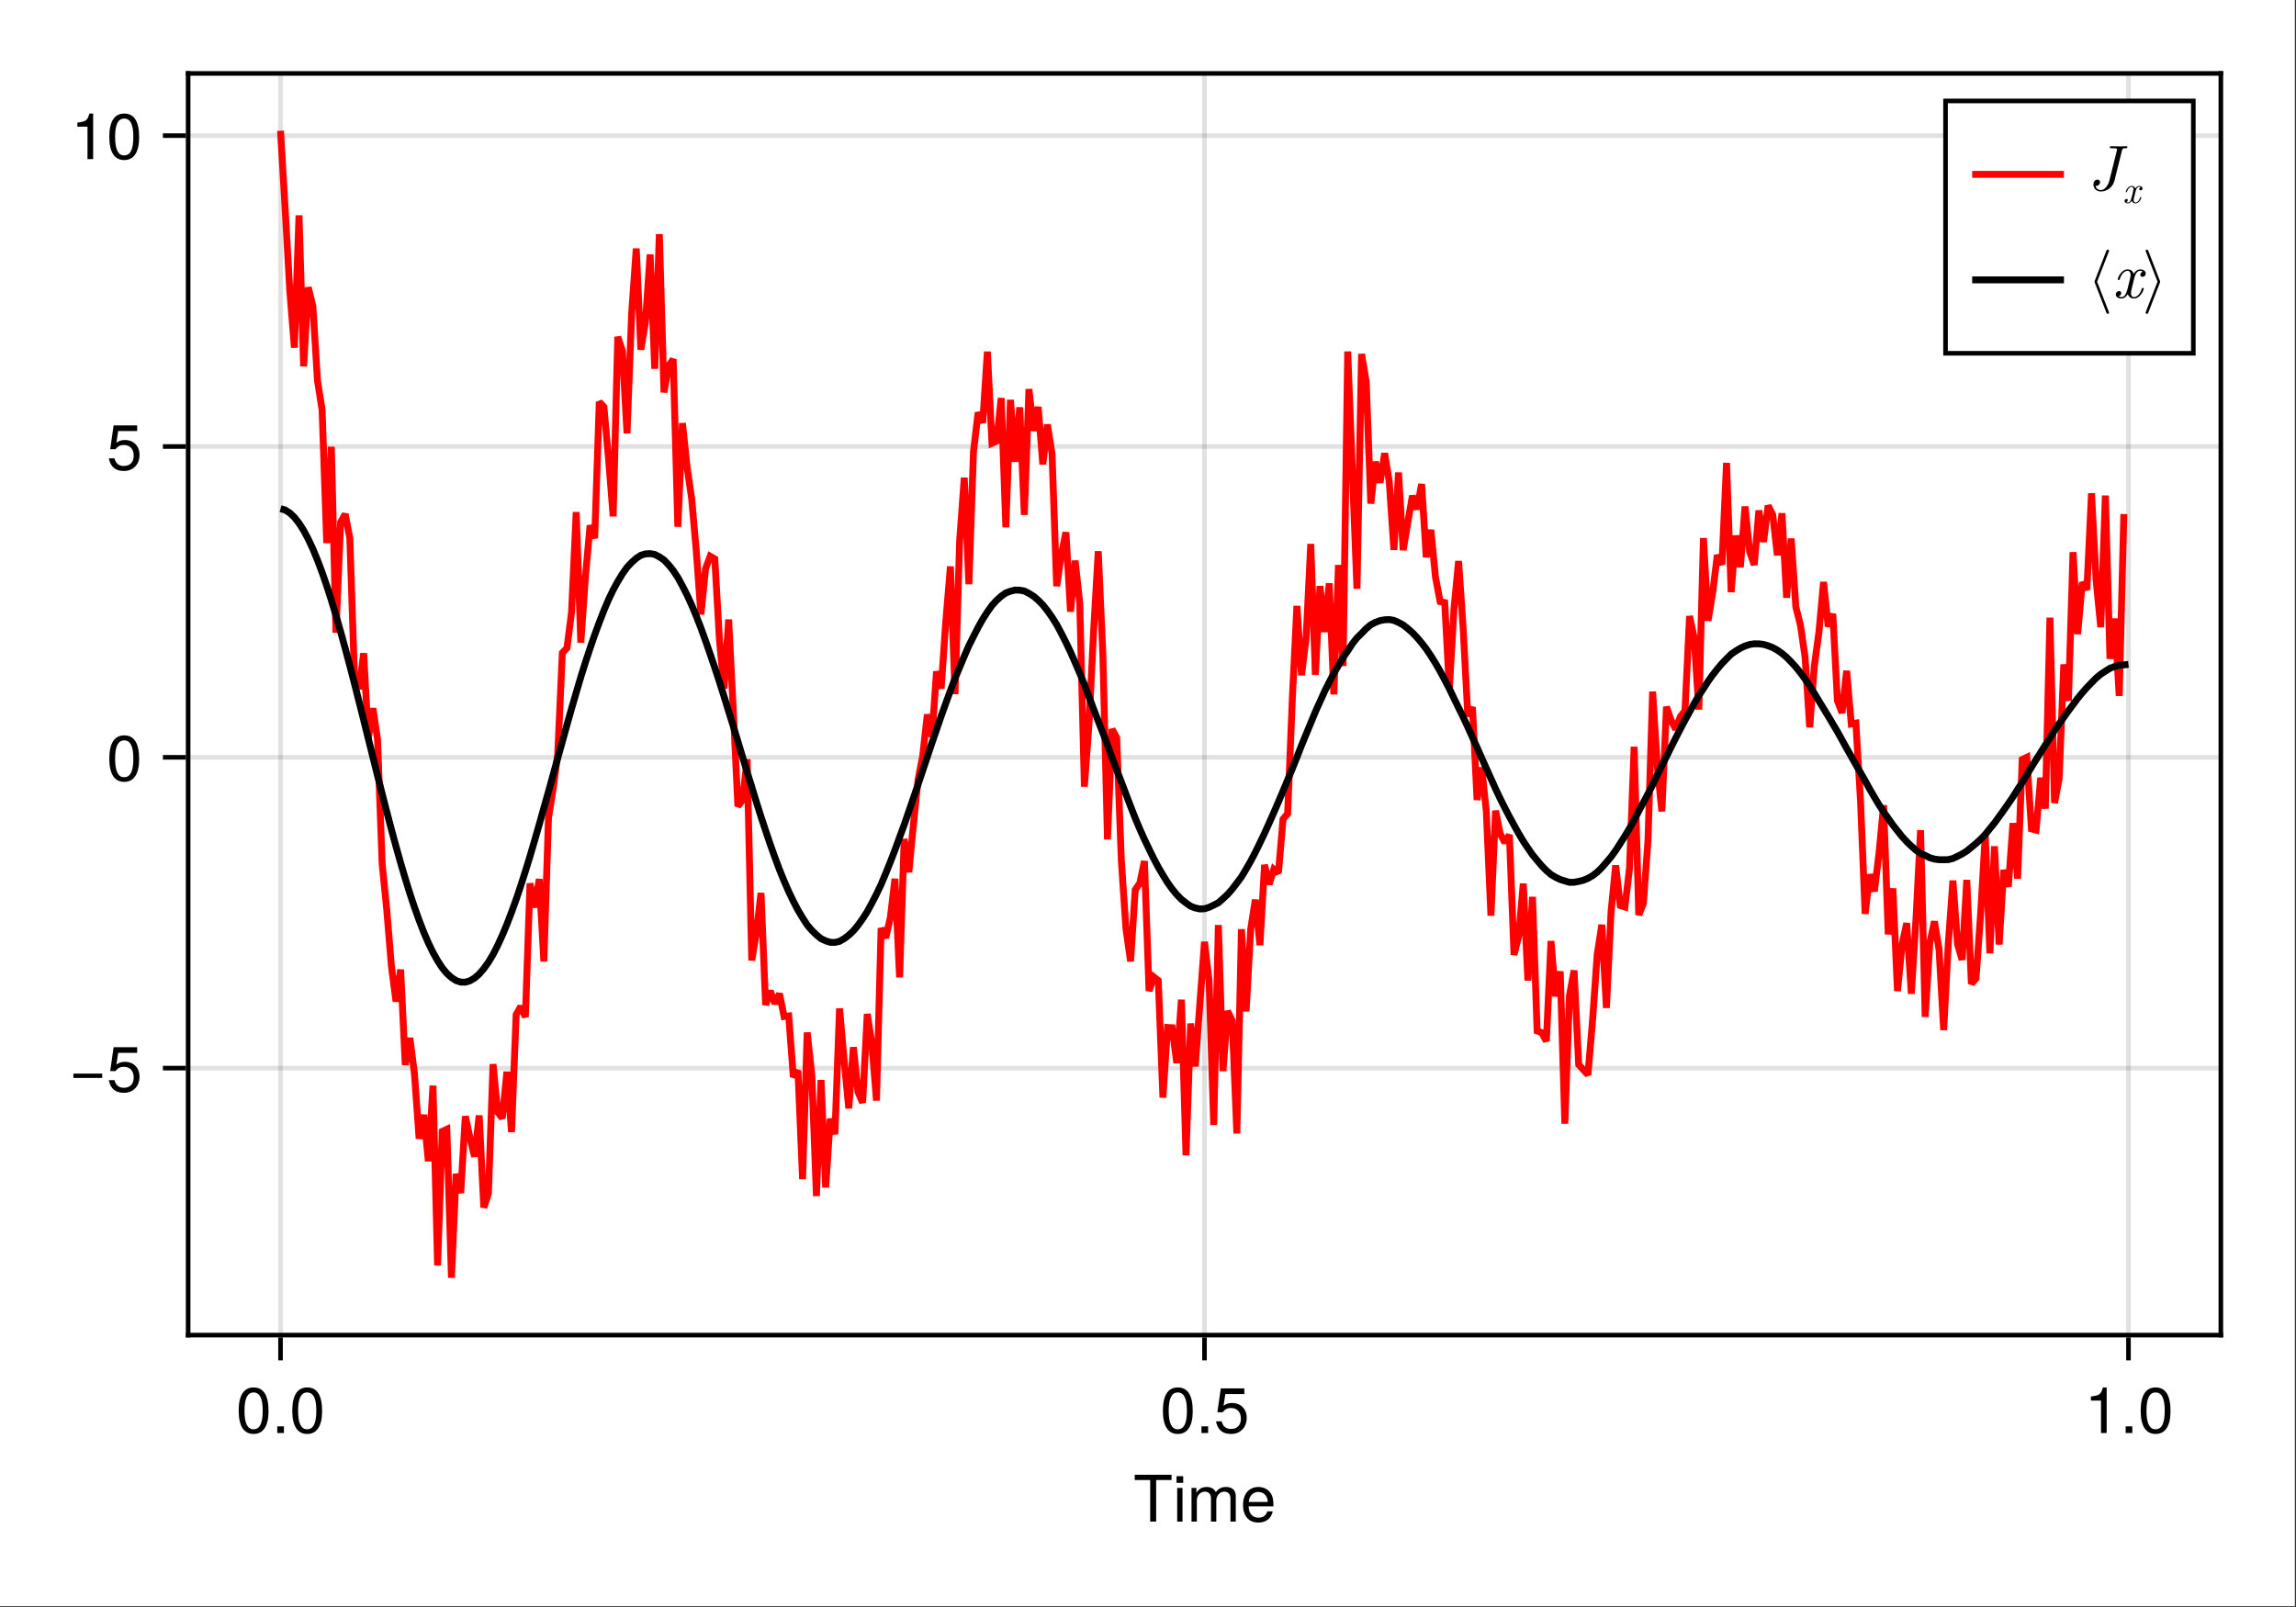<?xml version="1.0" encoding="UTF-8"?>
<svg xmlns="http://www.w3.org/2000/svg" xmlns:xlink="http://www.w3.org/1999/xlink" width="667" height="467" viewBox="0 0 667 467">
<rect x="0" y="0" width="667" height="467" fill="#333333" stroke="none"/>
<defs>
<g>
<g id="glyph-0-0-c42d4cb5">
<path d="M 11.078 -12.078 C 11.078 -12.078 6.609 -12.078 6.609 -12.078 C 6.609 -12.078 6.609 0 6.609 0 C 6.609 0 4.875 0 4.875 0 C 4.875 0 4.875 -12.078 4.875 -12.078 C 4.875 -12.078 0.391 -12.078 0.391 -12.078 C 0.391 -12.078 0.391 -13.609 0.391 -13.609 C 0.391 -13.609 11.078 -13.609 11.078 -13.609 C 11.078 -13.609 11.078 -12.078 11.078 -12.078 Z M 11.078 -12.078 "/>
</g>
<g id="glyph-1-0-c42d4cb5">
<path d="M 2.859 0 C 2.859 0 1.312 0 1.312 0 C 1.312 0 1.312 -9.781 1.312 -9.781 C 1.312 -9.781 2.859 -9.781 2.859 -9.781 C 2.859 -9.781 2.859 0 2.859 0 Z M 3.062 -11.266 C 3.062 -11.266 1.125 -11.266 1.125 -11.266 C 1.125 -11.266 1.125 -13.203 1.125 -13.203 C 1.125 -13.203 3.062 -13.203 3.062 -13.203 C 3.062 -13.203 3.062 -11.266 3.062 -11.266 Z M 3.062 -11.266 "/>
</g>
<g id="glyph-1-1-c42d4cb5">
<path d="M 14.188 0 C 14.188 0 12.641 0 12.641 0 C 12.641 0 12.641 -6.734 12.641 -6.734 C 12.641 -7.969 11.984 -8.703 10.844 -8.703 C 9.578 -8.703 8.531 -7.562 8.531 -6.141 C 8.531 -6.141 8.531 0 8.531 0 C 8.531 0 6.984 0 6.984 0 C 6.984 0 6.984 -6.734 6.984 -6.734 C 6.984 -7.984 6.328 -8.703 5.172 -8.703 C 3.906 -8.703 2.875 -7.562 2.875 -6.141 C 2.875 -6.141 2.875 0 2.875 0 C 2.875 0 1.328 0 1.328 0 C 1.328 0 1.328 -9.781 1.328 -9.781 C 1.328 -9.781 2.75 -9.781 2.75 -9.781 C 2.75 -9.781 2.75 -8.406 2.75 -8.406 C 3.578 -9.578 4.438 -10.062 5.75 -10.062 C 7.016 -10.062 7.812 -9.609 8.391 -8.578 C 9.297 -9.672 10.078 -10.062 11.391 -10.062 C 13.219 -10.062 14.188 -9.094 14.188 -7.344 C 14.188 -7.344 14.188 0 14.188 0 Z M 14.188 0 "/>
</g>
<g id="glyph-1-2-c42d4cb5">
<path d="M 9.578 -4.438 C 9.578 -4.438 2.375 -4.438 2.375 -4.438 C 2.406 -2.203 3.625 -1.156 5.25 -1.156 C 6.5 -1.156 7.375 -1.688 7.812 -2.969 C 7.812 -2.969 9.375 -2.969 9.375 -2.969 C 8.984 -0.984 7.438 0.281 5.188 0.281 C 2.453 0.281 0.75 -1.625 0.75 -4.844 C 0.75 -8.047 2.5 -10.062 5.234 -10.062 C 7.062 -10.062 8.547 -9.094 9.188 -7.484 C 9.469 -6.766 9.578 -5.859 9.578 -4.438 Z M 7.922 -5.828 C 7.922 -7.359 6.734 -8.625 5.203 -8.625 C 3.641 -8.625 2.547 -7.453 2.406 -5.719 C 2.406 -5.719 7.891 -5.719 7.891 -5.719 C 7.922 -5.75 7.922 -5.828 7.922 -5.828 Z M 7.922 -5.828 "/>
</g>
<g id="glyph-1-3-c42d4cb5">
<path d="M 9.469 -6.359 C 9.469 -2.016 7.938 0.281 5.141 0.281 C 2.297 0.281 0.797 -2.016 0.797 -6.484 C 0.797 -10.922 2.281 -13.234 5.141 -13.234 C 8.016 -13.234 9.469 -10.953 9.469 -6.359 Z M 7.781 -6.516 C 7.781 -10.062 6.906 -11.781 5.141 -11.781 C 3.359 -11.781 2.484 -10.078 2.484 -6.453 C 2.484 -2.844 3.359 -1.078 5.094 -1.078 C 6.922 -1.078 7.781 -2.766 7.781 -6.516 Z M 7.781 -6.516 "/>
</g>
<g id="glyph-1-4-c42d4cb5">
<path d="M 3.562 0 C 3.562 0 1.625 0 1.625 0 C 1.625 0 1.625 -1.938 1.625 -1.938 C 1.625 -1.938 3.562 -1.938 3.562 -1.938 C 3.562 -1.938 3.562 0 3.562 0 Z M 3.562 0 "/>
</g>
<g id="glyph-1-5-c42d4cb5">
<path d="M 9.578 -4.391 C 9.578 -1.594 7.719 0.281 5.047 0.281 C 2.688 0.281 1.188 -0.766 0.656 -3.391 C 0.656 -3.391 2.297 -3.391 2.297 -3.391 C 2.688 -1.906 3.562 -1.172 5 -1.172 C 6.797 -1.172 7.891 -2.266 7.891 -4.156 C 7.891 -6.125 6.781 -7.266 5 -7.266 C 3.984 -7.266 3.344 -6.953 2.578 -6.031 C 2.578 -6.031 1.062 -6.031 1.062 -6.031 C 1.062 -6.031 2.047 -12.953 2.047 -12.953 C 2.047 -12.953 8.891 -12.953 8.891 -12.953 C 8.891 -12.953 8.891 -11.328 8.891 -11.328 C 8.891 -11.328 3.375 -11.328 3.375 -11.328 C 3.375 -11.328 2.859 -7.922 2.859 -7.922 C 3.625 -8.484 4.375 -8.719 5.297 -8.719 C 7.844 -8.719 9.578 -7 9.578 -4.391 Z M 9.578 -4.391 "/>
</g>
<g id="glyph-1-6-c42d4cb5">
<path d="M 6.484 0 C 6.484 0 4.844 0 4.844 0 C 4.844 0 4.844 -9.422 4.844 -9.422 C 4.844 -9.422 1.906 -9.422 1.906 -9.422 C 1.906 -9.422 1.906 -10.609 1.906 -10.609 C 4.438 -10.922 4.812 -11.203 5.391 -13.234 C 5.391 -13.234 6.484 -13.234 6.484 -13.234 C 6.484 -13.234 6.484 0 6.484 0 Z M 6.484 0 "/>
</g>
<g id="glyph-1-7-c42d4cb5">
<path d="M 9.641 -4.031 C 9.641 -4.031 1.266 -4.031 1.266 -4.031 C 1.266 -4.031 1.266 -5.297 1.266 -5.297 C 1.266 -5.297 9.641 -5.297 9.641 -5.297 C 9.641 -5.297 9.641 -4.031 9.641 -4.031 Z M 9.641 -4.031 "/>
</g>
<g id="glyph-2-0-c42d4cb5">
<path d="M 9.469 -6.359 C 9.469 -2.016 7.938 0.281 5.141 0.281 C 2.297 0.281 0.797 -2.016 0.797 -6.484 C 0.797 -10.922 2.281 -13.234 5.141 -13.234 C 8.016 -13.234 9.469 -10.953 9.469 -6.359 Z M 7.781 -6.516 C 7.781 -10.062 6.906 -11.781 5.141 -11.781 C 3.359 -11.781 2.484 -10.078 2.484 -6.453 C 2.484 -2.844 3.359 -1.078 5.094 -1.078 C 6.922 -1.078 7.781 -2.766 7.781 -6.516 Z M 7.781 -6.516 "/>
</g>
<g id="glyph-3-0-c42d4cb5">
<path d="M 3.562 0 C 3.562 0 1.625 0 1.625 0 C 1.625 0 1.625 -1.938 1.625 -1.938 C 1.625 -1.938 3.562 -1.938 3.562 -1.938 C 3.562 -1.938 3.562 0 3.562 0 Z M 3.562 0 "/>
</g>
<g id="glyph-4-0-c42d4cb5">
<path d="M 9.469 -6.359 C 9.469 -2.016 7.938 0.281 5.141 0.281 C 2.297 0.281 0.797 -2.016 0.797 -6.484 C 0.797 -10.922 2.281 -13.234 5.141 -13.234 C 8.016 -13.234 9.469 -10.953 9.469 -6.359 Z M 7.781 -6.516 C 7.781 -10.062 6.906 -11.781 5.141 -11.781 C 3.359 -11.781 2.484 -10.078 2.484 -6.453 C 2.484 -2.844 3.359 -1.078 5.094 -1.078 C 6.922 -1.078 7.781 -2.766 7.781 -6.516 Z M 7.781 -6.516 "/>
</g>
<g id="glyph-4-1-c42d4cb5">
<path d="M 9.578 -4.391 C 9.578 -1.594 7.719 0.281 5.047 0.281 C 2.688 0.281 1.188 -0.766 0.656 -3.391 C 0.656 -3.391 2.297 -3.391 2.297 -3.391 C 2.688 -1.906 3.562 -1.172 5 -1.172 C 6.797 -1.172 7.891 -2.266 7.891 -4.156 C 7.891 -6.125 6.781 -7.266 5 -7.266 C 3.984 -7.266 3.344 -6.953 2.578 -6.031 C 2.578 -6.031 1.062 -6.031 1.062 -6.031 C 1.062 -6.031 2.047 -12.953 2.047 -12.953 C 2.047 -12.953 8.891 -12.953 8.891 -12.953 C 8.891 -12.953 8.891 -11.328 8.891 -11.328 C 8.891 -11.328 3.375 -11.328 3.375 -11.328 C 3.375 -11.328 2.859 -7.922 2.859 -7.922 C 3.625 -8.484 4.375 -8.719 5.297 -8.719 C 7.844 -8.719 9.578 -7 9.578 -4.391 Z M 9.578 -4.391 "/>
</g>
<g id="glyph-5-0-c42d4cb5">
<path d="M 11.609 -12.531 C 11.609 -12.703 11.5 -12.75 11.359 -12.75 C 10.734 -12.75 10.062 -12.703 9.422 -12.703 C 8.594 -12.703 7.719 -12.75 6.891 -12.75 C 6.719 -12.75 6.5 -12.75 6.5 -12.391 C 6.5 -12.172 6.672 -12.172 6.969 -12.172 L 7.188 -12.172 C 7.5 -12.172 7.719 -12.172 8.047 -12.141 C 8.453 -12.078 8.609 -12.062 8.609 -11.781 C 8.609 -11.703 8.609 -11.672 8.531 -11.406 L 6.359 -2.703 C 6.016 -1.312 4.953 0 3.922 0 C 3.156 0 2.5 -0.469 2.359 -1.234 C 2.391 -1.219 2.422 -1.219 2.562 -1.219 C 3.266 -1.219 3.672 -1.844 3.672 -2.312 C 3.672 -2.797 3.312 -3.047 2.906 -3.047 C 2.859 -3.047 1.75 -3.047 1.75 -1.609 C 1.75 -0.344 2.766 0.406 3.953 0.406 C 5.719 0.406 7.438 -0.984 7.844 -2.688 L 10.031 -11.5 C 10.156 -12.031 10.281 -12.172 11.125 -12.172 C 11.406 -12.172 11.609 -12.172 11.609 -12.531 Z M 11.609 -12.531 "/>
</g>
<g id="glyph-5-1-c42d4cb5">
<path d="M 9.109 -2.672 C 9.109 -2.859 8.969 -2.859 8.828 -2.859 C 8.609 -2.859 8.594 -2.844 8.5 -2.547 C 7.984 -0.938 7.062 -0.203 6.281 -0.203 C 5.906 -0.203 5.391 -0.422 5.391 -1.406 C 5.391 -1.844 5.609 -2.656 5.75 -3.281 L 6.391 -5.844 C 6.641 -6.812 7.156 -7.844 8.031 -7.844 C 8.078 -7.844 8.547 -7.844 8.844 -7.578 C 8.109 -7.391 8.109 -6.688 8.109 -6.688 C 8.109 -6.438 8.266 -6.094 8.75 -6.094 C 9.094 -6.094 9.672 -6.344 9.672 -7.078 C 9.672 -8.031 8.594 -8.25 8.047 -8.25 C 7.016 -8.25 6.406 -7.344 6.219 -6.984 C 5.812 -8.109 4.891 -8.25 4.422 -8.25 C 2.562 -8.25 1.547 -5.812 1.547 -5.375 C 1.547 -5.188 1.734 -5.188 1.828 -5.188 C 2.078 -5.188 2.078 -5.203 2.172 -5.516 C 2.672 -7.109 3.641 -7.844 4.391 -7.844 C 4.922 -7.844 5.281 -7.406 5.281 -6.672 C 5.281 -6.219 5.062 -5.297 4.891 -4.609 L 4.469 -2.906 C 4.156 -1.703 3.766 -0.203 2.656 -0.203 C 2.594 -0.203 2.141 -0.203 1.828 -0.469 C 2.391 -0.609 2.562 -1.078 2.562 -1.359 C 2.562 -1.844 2.172 -1.953 1.922 -1.953 C 1.453 -1.953 0.984 -1.562 0.984 -0.953 C 0.984 -0.219 1.781 0.203 2.625 0.203 C 3.531 0.203 4.141 -0.5 4.469 -1.062 C 4.844 0 5.75 0.203 6.234 0.203 C 8.156 0.203 9.109 -2.297 9.109 -2.672 Z M 9.109 -2.672 "/>
</g>
<g id="glyph-6-0-c42d4cb5">
<path d="M 5.469 -1.609 C 5.469 -1.719 5.375 -1.719 5.297 -1.719 C 5.172 -1.719 5.156 -1.703 5.094 -1.531 C 4.797 -0.562 4.234 -0.125 3.766 -0.125 C 3.547 -0.125 3.234 -0.25 3.234 -0.844 C 3.234 -1.109 3.359 -1.594 3.453 -1.969 L 3.828 -3.5 C 3.984 -4.094 4.297 -4.703 4.812 -4.703 C 4.844 -4.703 5.125 -4.703 5.312 -4.547 C 4.859 -4.438 4.859 -4.016 4.859 -4.016 C 4.859 -3.859 4.969 -3.656 5.25 -3.656 C 5.453 -3.656 5.797 -3.812 5.797 -4.25 C 5.797 -4.812 5.156 -4.953 4.828 -4.953 C 4.219 -4.953 3.844 -4.406 3.734 -4.188 C 3.484 -4.859 2.938 -4.953 2.656 -4.953 C 1.531 -4.953 0.938 -3.484 0.938 -3.219 C 0.938 -3.109 1.047 -3.109 1.094 -3.109 C 1.25 -3.109 1.25 -3.125 1.297 -3.312 C 1.609 -4.266 2.188 -4.703 2.625 -4.703 C 2.953 -4.703 3.172 -4.453 3.172 -4 C 3.172 -3.734 3.031 -3.188 2.938 -2.766 L 2.672 -1.75 C 2.5 -1.016 2.266 -0.125 1.594 -0.125 C 1.562 -0.125 1.281 -0.125 1.094 -0.281 C 1.438 -0.375 1.531 -0.656 1.531 -0.812 C 1.531 -1.109 1.297 -1.172 1.156 -1.172 C 0.875 -1.172 0.594 -0.938 0.594 -0.578 C 0.594 -0.141 1.062 0.125 1.578 0.125 C 2.125 0.125 2.484 -0.297 2.672 -0.641 C 2.906 0 3.453 0.125 3.734 0.125 C 4.891 0.125 5.469 -1.375 5.469 -1.609 Z M 5.469 -1.609 "/>
</g>
<g id="glyph-7-0-c42d4cb5">
<path d="M 6.281 4.297 C 6.281 4.234 6.281 4.203 6.25 4.156 L 2.812 -4.672 L 6.25 -13.5 C 6.281 -13.531 6.281 -13.578 6.281 -13.625 C 6.281 -13.844 6.109 -14 5.906 -14 C 5.75 -14 5.609 -13.906 5.547 -13.766 L 2.078 -4.797 C 2.047 -4.766 2.047 -4.719 2.047 -4.672 C 2.047 -4.609 2.047 -4.578 2.078 -4.531 L 5.547 4.422 C 5.609 4.578 5.75 4.672 5.906 4.672 C 6.109 4.672 6.281 4.5 6.281 4.297 Z M 6.281 4.297 "/>
</g>
<g id="glyph-7-1-c42d4cb5">
<path d="M 5.188 -4.797 L 1.719 -13.766 C 1.656 -13.906 1.516 -14 1.359 -14 C 1.156 -14 0.984 -13.844 0.984 -13.625 C 0.984 -13.578 0.984 -13.531 1.016 -13.5 L 4.438 -4.672 L 1.016 4.156 C 0.984 4.203 0.984 4.234 0.984 4.297 C 0.984 4.5 1.156 4.672 1.359 4.672 C 1.516 4.672 1.656 4.578 1.719 4.422 L 5.188 -4.531 C 5.203 -4.578 5.203 -4.609 5.203 -4.672 C 5.203 -4.719 5.203 -4.766 5.188 -4.797 Z M 5.188 -4.797 "/>
</g>
</g>
</defs>
<path fill-rule="nonzero" fill="rgb(100%, 100%, 100%)" fill-opacity="1" d="M 0 0 L 666.668 0 L 666.668 466.668 L 0 466.668 Z M 0 0 "/>
<path fill-rule="nonzero" fill="rgb(100%, 100%, 100%)" fill-opacity="1" d="M 54.668 388 L 645.336 388 L 645.336 21.332 L 54.668 21.332 Z M 54.668 388 "/>
<path fill="none" stroke-width="1" stroke-linecap="butt" stroke-linejoin="miter" stroke="rgb(0%, 0%, 0%)" stroke-opacity="0.12" stroke-miterlimit="1.155" d="M 61.137 291 L 61.137 15.999 " transform="matrix(1.333, 0, 0, 1.333, 0, 0)"/>
<path fill="none" stroke-width="1" stroke-linecap="butt" stroke-linejoin="miter" stroke="rgb(0%, 0%, 0%)" stroke-opacity="0.12" stroke-miterlimit="1.155" d="M 262.5 291 L 262.5 15.999 " transform="matrix(1.333, 0, 0, 1.333, 0, 0)"/>
<path fill="none" stroke-width="1" stroke-linecap="butt" stroke-linejoin="miter" stroke="rgb(0%, 0%, 0%)" stroke-opacity="0.12" stroke-miterlimit="1.155" d="M 463.863 291 L 463.863 15.999 " transform="matrix(1.333, 0, 0, 1.333, 0, 0)"/>
<path fill="none" stroke-width="1" stroke-linecap="butt" stroke-linejoin="miter" stroke="rgb(0%, 0%, 0%)" stroke-opacity="0.12" stroke-miterlimit="1.155" d="M 41.001 232.811 L 483.999 232.811 " transform="matrix(1.333, 0, 0, 1.333, 0, 0)"/>
<path fill="none" stroke-width="1" stroke-linecap="butt" stroke-linejoin="miter" stroke="rgb(0%, 0%, 0%)" stroke-opacity="0.12" stroke-miterlimit="1.155" d="M 41.001 165.064 L 483.999 165.064 " transform="matrix(1.333, 0, 0, 1.333, 0, 0)"/>
<path fill="none" stroke-width="1" stroke-linecap="butt" stroke-linejoin="miter" stroke="rgb(0%, 0%, 0%)" stroke-opacity="0.12" stroke-miterlimit="1.155" d="M 41.001 97.315 L 483.999 97.315 " transform="matrix(1.333, 0, 0, 1.333, 0, 0)"/>
<path fill="none" stroke-width="1" stroke-linecap="butt" stroke-linejoin="miter" stroke="rgb(0%, 0%, 0%)" stroke-opacity="0.12" stroke-miterlimit="1.155" d="M 41.001 29.566 L 483.999 29.566 " transform="matrix(1.333, 0, 0, 1.333, 0, 0)"/>
<g fill="rgb(0%, 0%, 0%)" fill-opacity="1">
<use xlink:href="#glyph-0-0-c42d4cb5" x="329.261" y="442.091"/>
</g>
<g fill="rgb(0%, 0%, 0%)" fill-opacity="1">
<use xlink:href="#glyph-1-0-c42d4cb5" x="340.667" y="442.091"/>
</g>
<g fill="rgb(0%, 0%, 0%)" fill-opacity="1">
<use xlink:href="#glyph-1-1-c42d4cb5" x="344.811" y="442.091"/>
</g>
<g fill="rgb(0%, 0%, 0%)" fill-opacity="1">
<use xlink:href="#glyph-1-2-c42d4cb5" x="360.36" y="442.091"/>
</g>
<g fill="rgb(0%, 0%, 0%)" fill-opacity="1">
<use xlink:href="#glyph-2-0-c42d4cb5" x="68.542" y="416.344"/>
</g>
<g fill="rgb(0%, 0%, 0%)" fill-opacity="1">
<use xlink:href="#glyph-3-0-c42d4cb5" x="78.92" y="416.344"/>
</g>
<g fill="rgb(0%, 0%, 0%)" fill-opacity="1">
<use xlink:href="#glyph-2-0-c42d4cb5" x="84.11" y="416.344"/>
</g>
<g fill="rgb(0%, 0%, 0%)" fill-opacity="1">
<use xlink:href="#glyph-1-3-c42d4cb5" x="337.027" y="416.344"/>
</g>
<g fill="rgb(0%, 0%, 0%)" fill-opacity="1">
<use xlink:href="#glyph-1-4-c42d4cb5" x="347.405" y="416.344"/>
</g>
<g fill="rgb(0%, 0%, 0%)" fill-opacity="1">
<use xlink:href="#glyph-1-5-c42d4cb5" x="352.595" y="416.344"/>
</g>
<g fill="rgb(0%, 0%, 0%)" fill-opacity="1">
<use xlink:href="#glyph-1-6-c42d4cb5" x="605.512" y="416.344"/>
</g>
<g fill="rgb(0%, 0%, 0%)" fill-opacity="1">
<use xlink:href="#glyph-1-4-c42d4cb5" x="615.89" y="416.344"/>
</g>
<g fill="rgb(0%, 0%, 0%)" fill-opacity="1">
<use xlink:href="#glyph-1-3-c42d4cb5" x="621.08" y="416.344"/>
</g>
<g fill="rgb(0%, 0%, 0%)" fill-opacity="1">
<use xlink:href="#glyph-1-7-c42d4cb5" x="20.053" y="317.22"/>
</g>
<g fill="rgb(0%, 0%, 0%)" fill-opacity="1">
<use xlink:href="#glyph-1-5-c42d4cb5" x="30.955" y="317.22"/>
</g>
<g fill="rgb(0%, 0%, 0%)" fill-opacity="1">
<use xlink:href="#glyph-4-0-c42d4cb5" x="30.955" y="226.889"/>
</g>
<g fill="rgb(0%, 0%, 0%)" fill-opacity="1">
<use xlink:href="#glyph-4-1-c42d4cb5" x="30.955" y="136.557"/>
</g>
<g fill="rgb(0%, 0%, 0%)" fill-opacity="1">
<use xlink:href="#glyph-1-6-c42d4cb5" x="20.576" y="46.226"/>
</g>
<g fill="rgb(0%, 0%, 0%)" fill-opacity="1">
<use xlink:href="#glyph-4-0-c42d4cb5" x="30.955" y="46.226"/>
</g>
<path fill="none" stroke-width="1.5" stroke-linecap="butt" stroke-linejoin="miter" stroke="rgb(100%, 0%, 0%)" stroke-opacity="1" stroke-miterlimit="2" d="M 61.137 28.5 L 62.145 45.562 L 63.149 63.24 L 64.157 75.773 L 65.165 46.939 L 66.17 79.84 L 67.178 62.625 L 68.183 66.721 L 69.19 82.928 L 70.198 89.341 L 71.203 118.359 L 72.211 97.377 L 73.219 137.903 L 74.224 113.845 L 75.231 112.049 L 76.239 117.287 L 77.244 147.302 L 78.252 150.179 L 79.26 142.383 L 80.265 161.039 L 81.272 154.371 L 82.28 161.168 L 83.285 188.288 L 84.293 198.354 L 85.301 210.565 L 86.306 218.306 L 87.313 211.33 L 88.321 232.104 L 89.326 226.233 L 90.334 234.141 L 91.342 248.188 L 92.347 242.988 L 93.354 253.104 L 94.362 236.631 L 95.367 275.818 L 96.375 246.601 L 97.383 246.138 L 98.388 278.499 L 99.396 255.864 L 100.403 260.027 L 101.408 243.296 L 102.416 247.995 L 103.424 252.1 L 104.429 243.126 L 105.437 263.191 L 106.444 260.112 L 107.449 231.94 L 108.457 242.394 L 109.465 243.724 L 110.47 233.596 L 111.478 246.735 L 112.485 221.145 L 113.49 219.366 L 114.498 221.666 L 115.506 192.542 L 116.511 197.774 L 117.519 191.604 L 118.526 209.563 L 119.531 178.251 L 120.539 171.993 L 121.547 164.423 L 122.552 142.304 L 123.56 141.24 L 124.564 133.406 L 125.572 111.612 L 126.58 140.062 L 127.585 125.684 L 128.593 114.524 L 129.601 117.316 L 130.605 87.601 L 131.613 88.688 L 132.621 99.946 L 133.626 112.544 L 134.634 73.415 L 135.642 76.479 L 136.646 94.444 L 137.654 68.376 L 138.662 54.17 L 139.667 76.213 L 140.675 70.096 L 141.683 55.468 L 142.688 80.376 L 143.695 51.032 L 144.703 85.529 L 145.708 79.731 L 146.716 78.316 L 147.724 114.812 L 148.729 92.229 L 149.736 101.771 L 150.744 108.753 L 151.749 120.161 L 152.757 133.931 L 153.765 123.943 L 154.77 121.236 L 155.777 121.819 L 156.785 139.327 L 157.79 150.091 L 158.798 135.029 L 159.806 154.79 L 160.811 175.734 L 161.818 174.398 L 162.826 165.492 L 163.831 209.335 L 164.839 203.317 L 165.847 194.628 L 166.852 219.032 L 167.859 215.968 L 168.867 218.733 L 169.872 216.58 L 170.88 221.555 L 171.888 221.438 L 172.893 234.738 L 173.9 233.341 L 174.908 256.995 L 175.913 225.041 L 176.921 234.261 L 177.926 260.701 L 178.934 235.389 L 179.941 258.812 L 180.946 243.855 L 181.954 247.195 L 182.962 219.803 L 183.967 231.193 L 184.975 241.579 L 185.982 228.252 L 186.987 238.011 L 187.995 240.328 L 189.003 221.004 L 190.008 227.44 L 191.016 239.886 L 192.023 202.315 L 193.028 204.428 L 194.036 199.983 L 195.044 191.543 L 196.049 213.015 L 197.057 182.862 L 198.064 190.107 L 199.069 179.698 L 200.077 169.96 L 201.085 164.774 L 202.09 155.728 L 203.098 160.55 L 204.105 146.347 L 205.11 150.07 L 206.118 135.501 L 207.126 123.463 L 208.131 151.292 L 209.139 117.882 L 210.146 104.118 L 211.151 127.333 L 212.159 98.376 L 213.167 89.912 L 214.172 92.115 L 215.18 76.644 L 216.188 96.601 L 217.192 96.149 L 218.2 86.757 L 219.208 114.926 L 220.213 87.149 L 221.221 100.649 L 222.229 88.775 L 223.233 112.222 L 224.241 84.814 L 225.249 93.888 L 226.254 88.69 L 227.262 101.215 L 228.27 92.52 L 229.274 98.924 L 230.282 127.761 L 231.29 121.037 L 232.295 116.019 L 233.303 133.312 L 234.308 122.197 L 235.315 131.446 L 236.323 171.457 L 237.328 157.711 L 238.336 137.514 L 239.344 120.149 L 240.349 142.605 L 241.356 182.953 L 242.364 158.927 L 243.369 160.79 L 244.377 187.541 L 245.385 202.441 L 246.39 209.531 L 247.397 193.954 L 248.405 192.489 L 249.41 187.685 L 250.418 215.988 L 251.426 212.924 L 252.431 213.703 L 253.438 239.224 L 254.446 223.945 L 255.451 224.007 L 256.459 231.697 L 257.467 217.896 L 258.472 251.812 L 259.479 223.087 L 260.487 232.436 L 261.492 218.716 L 262.5 205.28 L 263.508 213.855 L 264.513 245.186 L 265.521 201.621 L 266.528 233.446 L 267.533 220.374 L 268.541 222.475 L 269.549 247.052 L 270.554 202.523 L 271.562 220.447 L 272.569 202.532 L 273.574 196.099 L 274.582 205.995 L 275.59 188.502 L 276.595 192.741 L 277.603 189.454 L 278.61 190.274 L 279.615 178.544 L 280.623 177.354 L 281.631 152.558 L 282.636 132.064 L 283.644 147.173 L 284.651 138.979 L 285.656 118.556 L 286.664 147.064 L 287.672 127.74 L 288.677 137.745 L 289.685 127.137 L 290.689 151.348 L 291.697 123.146 L 292.705 145.166 L 293.71 76.605 L 294.718 102.41 L 295.726 128.326 L 296.73 77.153 L 297.738 83.174 L 298.746 109.767 L 299.751 100.632 L 300.759 105.196 L 301.767 98.786 L 302.771 105.041 L 303.779 119.859 L 304.787 102.987 L 305.792 119.906 L 306.8 113.912 L 307.808 108.056 L 308.812 110.997 L 309.82 105.501 L 310.828 121.447 L 311.833 115.479 L 312.841 125.81 L 313.849 131.121 L 314.854 131.341 L 315.861 150.111 L 316.869 132.718 L 317.874 122.288 L 318.882 137.139 L 319.89 156.097 L 320.895 154.134 L 321.902 174.369 L 322.91 167.268 L 323.915 176.83 L 324.923 199.585 L 325.931 176.698 L 326.936 181.688 L 327.943 183.647 L 328.951 181.972 L 329.956 208.116 L 330.964 204.079 L 331.972 192.589 L 332.977 213.721 L 333.984 195.478 L 334.992 224.689 L 335.997 225.076 L 337.005 226.945 L 338.013 205.107 L 339.018 217.169 L 340.025 211.734 L 341.033 244.922 L 342.038 217.017 L 343.046 211.515 L 344.051 232.037 L 345.059 233.162 L 346.066 234.264 L 347.071 222.422 L 348.079 208.081 L 349.087 201.568 L 350.092 219.691 L 351.1 198.768 L 352.107 188.622 L 353.112 197.376 L 354.12 197.687 L 355.128 189.243 L 356.133 162.756 L 357.141 199.415 L 358.148 196.939 L 359.153 183.193 L 360.161 150.738 L 361.169 166.799 L 362.174 176.856 L 363.182 154.049 L 364.189 156.984 L 365.194 158.953 L 366.202 156.193 L 367.21 154.913 L 368.215 134.285 L 369.223 139.049 L 370.23 154.655 L 371.235 117.275 L 372.243 135.293 L 373.251 129.193 L 374.256 120.999 L 375.264 123.059 L 376.271 100.887 L 377.276 129.05 L 378.284 116.722 L 379.292 123.595 L 380.297 110.396 L 381.305 120.231 L 382.312 123.12 L 383.317 111.27 L 384.325 118.122 L 385.333 110.212 L 386.338 112.172 L 387.346 121.04 L 388.354 111.876 L 389.358 130.277 L 390.366 117.387 L 391.374 132.293 L 392.379 136.266 L 393.387 143.215 L 394.395 158.52 L 395.399 145.21 L 396.407 137.754 L 397.415 126.844 L 398.42 136.562 L 399.428 133.793 L 400.433 152.698 L 401.44 155.376 L 402.448 146.209 L 403.453 157.793 L 404.461 157.614 L 405.469 174.527 L 406.474 199.181 L 407.481 190.588 L 408.489 194.276 L 409.494 186.029 L 410.502 175.506 L 411.51 203.654 L 412.515 193.629 L 413.522 216.006 L 414.53 205.854 L 415.535 201.211 L 416.543 216.592 L 417.551 200.432 L 418.556 180.949 L 419.563 221.646 L 420.571 205.494 L 421.576 200.83 L 422.584 206.962 L 423.592 224.517 L 424.597 205.682 L 425.604 191.936 L 426.612 205.811 L 427.617 209.2 L 428.625 191.789 L 429.633 214.433 L 430.638 213.267 L 431.646 199.187 L 432.653 181.983 L 433.658 207.771 L 434.666 184.453 L 435.674 205.866 L 436.679 189.633 L 437.687 193.245 L 438.694 179.408 L 439.699 191.49 L 440.707 165.548 L 441.715 165.062 L 442.72 180.665 L 443.728 180.929 L 444.735 169.523 L 445.74 176.238 L 446.748 134.622 L 447.756 175.014 L 448.761 169.705 L 449.769 144.82 L 450.776 152.754 L 451.781 120.352 L 452.789 138.22 L 453.797 126.929 L 454.802 128.528 L 455.81 107.511 L 456.814 126.454 L 457.822 136.682 L 458.83 108.006 L 459.835 143.602 L 460.843 134.821 L 461.851 151.685 L 462.855 112.04 " transform="matrix(1.333, 0, 0, 1.333, 0, 0)"/>
<path fill="none" stroke-width="1.5" stroke-linecap="butt" stroke-linejoin="miter" stroke="rgb(0%, 0%, 0%)" stroke-opacity="1" stroke-miterlimit="2" d="M 61.137 110.865 L 62.145 111.167 L 63.149 111.8 L 64.157 112.755 L 65.165 114.032 L 66.17 115.608 L 67.178 117.492 L 68.183 119.648 L 69.19 122.077 L 70.198 124.758 L 71.203 127.676 L 72.211 130.822 L 73.219 134.147 L 74.224 137.666 L 75.231 141.319 L 76.239 145.093 L 77.244 148.966 L 78.252 152.938 L 79.26 156.958 L 80.265 160.995 L 81.272 165.044 L 82.28 169.061 L 83.285 173.033 L 84.293 176.956 L 85.301 180.782 L 86.306 184.506 L 87.313 188.092 L 88.321 191.499 L 89.326 194.742 L 90.334 197.769 L 91.342 200.584 L 92.347 203.18 L 93.354 205.515 L 94.362 207.601 L 95.367 209.385 L 96.375 210.943 L 97.383 212.156 L 98.388 213.07 L 99.396 213.732 L 100.403 214.058 L 101.408 214.078 L 102.416 213.773 L 103.424 213.182 L 104.429 212.306 L 105.437 211.131 L 106.444 209.722 L 107.449 208.049 L 108.457 206.068 L 109.465 203.874 L 110.47 201.466 L 111.478 198.832 L 112.485 196.052 L 113.49 193.049 L 114.498 189.896 L 115.506 186.627 L 116.511 183.193 L 117.519 179.687 L 118.526 176.115 L 119.531 172.55 L 120.539 168.896 L 121.547 165.249 L 122.552 161.619 L 123.56 157.989 L 124.564 154.433 L 125.572 150.967 L 126.58 147.557 L 127.585 144.357 L 128.593 141.296 L 129.601 138.375 L 130.605 135.653 L 131.613 133.052 L 132.621 130.688 L 133.626 128.578 L 134.634 126.747 L 135.642 125.074 L 136.646 123.668 L 137.654 122.587 L 138.662 121.688 L 139.667 121.028 L 140.675 120.724 L 141.683 120.671 L 142.688 120.844 L 143.695 121.368 L 144.703 122.051 L 145.708 123.094 L 146.716 124.356 L 147.724 125.871 L 148.729 127.711 L 149.736 129.691 L 150.744 131.892 L 151.749 134.285 L 152.757 136.89 L 153.765 139.679 L 154.77 142.567 L 155.777 145.541 L 156.785 148.597 L 157.79 151.781 L 158.798 155.048 L 159.806 158.276 L 160.811 161.593 L 161.818 164.944 L 162.826 168.275 L 163.831 171.507 L 164.839 174.82 L 165.847 178.008 L 166.852 181.043 L 167.859 184.025 L 168.867 186.861 L 169.872 189.539 L 170.88 192.018 L 171.888 194.335 L 172.893 196.43 L 173.9 198.354 L 174.908 200.042 L 175.913 201.598 L 176.921 202.787 L 177.926 203.763 L 178.934 204.592 L 179.941 205.072 L 180.946 205.386 L 181.954 205.406 L 182.962 205.172 L 183.967 204.598 L 184.975 203.836 L 185.982 202.887 L 186.987 201.671 L 187.995 200.265 L 189.003 198.688 L 190.008 196.843 L 191.016 194.877 L 192.023 192.773 L 193.028 190.371 L 194.036 187.875 L 195.044 185.256 L 196.049 182.502 L 197.057 179.771 L 198.064 176.845 L 199.069 173.936 L 200.077 170.974 L 201.085 167.959 L 202.09 164.944 L 203.098 161.941 L 204.105 159.012 L 205.11 156.094 L 206.118 153.287 L 207.126 150.542 L 208.131 147.864 L 209.139 145.433 L 210.146 143.03 L 211.151 140.725 L 212.159 138.721 L 213.167 136.743 L 214.172 134.947 L 215.18 133.374 L 216.188 131.959 L 217.192 130.852 L 218.2 129.943 L 219.208 129.234 L 220.213 128.859 L 221.221 128.607 L 222.229 128.634 L 223.233 128.812 L 224.241 129.337 L 225.249 129.955 L 226.254 130.816 L 227.262 131.842 L 228.27 133.11 L 229.274 134.528 L 230.282 136.134 L 231.29 138.023 L 232.295 140.007 L 233.303 142.119 L 234.308 144.396 L 235.315 146.725 L 236.323 149.183 L 237.328 151.878 L 238.336 154.556 L 239.344 157.175 L 240.349 159.724 L 241.356 162.369 L 242.364 165.167 L 243.369 167.818 L 244.377 170.426 L 245.385 173.101 L 246.39 175.734 L 247.397 178.315 L 248.405 180.709 L 249.41 182.95 L 250.418 185.054 L 251.426 187.113 L 252.431 189.018 L 253.438 190.723 L 254.446 192.366 L 255.451 193.77 L 256.459 194.994 L 257.467 196.025 L 258.472 196.805 L 259.479 197.517 L 260.487 197.897 L 261.492 198.114 L 262.5 198.073 L 263.508 197.757 L 264.513 197.276 L 265.521 196.764 L 266.528 195.882 L 267.533 194.938 L 268.541 193.793 L 269.549 192.475 L 270.554 191.13 L 271.562 189.445 L 272.569 187.696 L 273.574 185.777 L 274.582 183.715 L 275.59 181.62 L 276.595 179.376 L 277.603 177.108 L 278.61 174.776 L 279.615 172.415 L 280.623 169.986 L 281.631 167.563 L 282.636 165.053 L 283.644 162.469 L 284.651 160.022 L 285.656 157.6 L 286.664 155.15 L 287.672 152.918 L 288.677 150.697 L 289.685 148.685 L 290.689 146.742 L 291.697 145.028 L 292.705 143.329 L 293.71 141.882 L 294.718 140.309 L 295.726 139.034 L 296.73 138.056 L 297.738 137.01 L 298.746 136.163 L 299.751 135.645 L 300.759 135.27 L 301.767 135.088 L 302.771 135.035 L 303.779 135.223 L 304.787 135.668 L 305.792 136.207 L 306.8 136.998 L 307.808 137.892 L 308.812 138.94 L 309.82 140.133 L 310.828 141.437 L 311.833 142.942 L 312.841 144.554 L 313.849 146.303 L 314.854 148.169 L 315.861 150.105 L 316.869 152.206 L 317.874 154.26 L 318.882 156.313 L 319.89 158.476 L 320.895 160.714 L 321.902 162.917 L 322.91 165.214 L 323.915 167.452 L 324.923 169.685 L 325.931 171.94 L 326.936 174.047 L 327.943 176.071 L 328.951 178.005 L 329.956 179.842 L 330.964 181.658 L 331.972 183.349 L 332.977 184.849 L 333.984 186.308 L 334.992 187.526 L 335.997 188.719 L 337.005 189.744 L 338.013 190.614 L 339.018 191.212 L 340.025 191.698 L 341.033 192.012 L 342.038 192.311 L 343.046 192.299 L 344.051 192.108 L 345.059 191.868 L 346.066 191.446 L 347.071 190.866 L 348.079 190.099 L 349.087 189.108 L 350.092 187.948 L 351.1 186.762 L 352.107 185.376 L 353.112 183.82 L 354.12 182.227 L 355.128 180.551 L 356.133 178.752 L 357.141 176.786 L 358.148 174.914 L 359.153 173.03 L 360.161 171.067 L 361.169 168.952 L 362.174 166.887 L 363.182 164.895 L 364.189 162.841 L 365.194 160.852 L 366.202 158.889 L 367.21 156.99 L 368.215 155.159 L 369.223 153.325 L 370.23 151.617 L 371.235 150.091 L 372.243 148.521 L 373.251 147.105 L 374.256 145.828 L 375.264 144.633 L 376.271 143.59 L 377.276 142.582 L 378.284 141.888 L 379.292 141.275 L 380.297 140.81 L 381.305 140.47 L 382.312 140.326 L 383.317 140.332 L 384.325 140.452 L 385.333 140.751 L 386.338 141.144 L 387.346 141.706 L 388.354 142.415 L 389.358 143.259 L 390.366 144.29 L 391.374 145.386 L 392.379 146.637 L 393.387 148.011 L 394.395 149.487 L 395.399 151.113 L 397.415 154.441 L 398.42 156.07 L 399.428 157.778 L 400.433 159.466 L 401.44 161.285 L 402.448 163.107 L 403.453 164.877 L 404.461 166.667 L 405.469 168.41 L 406.474 170.168 L 407.481 172.008 L 408.489 173.728 L 409.494 175.412 L 410.502 176.962 L 411.51 178.371 L 412.515 179.807 L 413.522 181.084 L 414.53 182.353 L 415.535 183.448 L 416.543 184.418 L 417.551 185.317 L 418.556 186.012 L 419.563 186.454 L 420.571 186.955 L 421.576 187.245 L 422.584 187.38 L 423.592 187.389 L 424.597 187.365 L 425.604 187.113 L 426.612 186.633 L 427.617 186.126 L 428.625 185.493 L 429.633 184.67 L 430.638 183.853 L 431.646 182.924 L 432.653 181.872 L 433.658 180.612 L 434.666 179.382 L 435.674 177.987 L 436.679 176.599 L 437.687 175.151 L 438.694 173.681 L 439.699 172.078 L 440.707 170.552 L 441.715 168.876 L 442.72 167.218 L 443.728 165.586 L 444.735 164.001 L 445.74 162.396 L 446.748 160.875 L 447.756 159.202 L 448.761 157.758 L 449.769 156.36 L 450.776 154.922 L 451.781 153.595 L 452.789 152.215 L 453.797 150.999 L 454.802 149.854 L 455.81 148.811 L 456.814 147.791 L 457.822 146.953 L 458.83 146.294 L 459.835 145.661 L 460.843 145.286 L 461.851 144.993 L 462.855 144.923 L 463.863 144.814 " transform="matrix(1.333, 0, 0, 1.333, 0, 0)"/>
<path fill-rule="nonzero" fill="rgb(100%, 100%, 100%)" fill-opacity="1" stroke-width="1" stroke-linecap="butt" stroke-linejoin="miter" stroke="rgb(0%, 0%, 0%)" stroke-opacity="1" stroke-miterlimit="2" d="M 423.999 77.001 L 477.999 77.001 L 477.999 22.002 L 423.999 22.002 Z M 423.999 77.001 " transform="matrix(1.333, 0, 0, 1.333, 0, 0)"/>
<path fill="none" stroke-width="1" stroke-linecap="butt" stroke-linejoin="miter" stroke="rgb(0%, 0%, 0%)" stroke-opacity="1" stroke-miterlimit="1.155" d="M 61.137 291.501 L 61.137 296.499 " transform="matrix(1.333, 0, 0, 1.333, 0, 0)"/>
<path fill="none" stroke-width="1" stroke-linecap="butt" stroke-linejoin="miter" stroke="rgb(0%, 0%, 0%)" stroke-opacity="1" stroke-miterlimit="1.155" d="M 262.5 291.501 L 262.5 296.499 " transform="matrix(1.333, 0, 0, 1.333, 0, 0)"/>
<path fill="none" stroke-width="1" stroke-linecap="butt" stroke-linejoin="miter" stroke="rgb(0%, 0%, 0%)" stroke-opacity="1" stroke-miterlimit="1.155" d="M 463.863 291.501 L 463.863 296.499 " transform="matrix(1.333, 0, 0, 1.333, 0, 0)"/>
<path fill="none" stroke-width="1" stroke-linecap="butt" stroke-linejoin="miter" stroke="rgb(0%, 0%, 0%)" stroke-opacity="1" stroke-miterlimit="1.155" d="M 40.5 232.811 L 35.499 232.811 " transform="matrix(1.333, 0, 0, 1.333, 0, 0)"/>
<path fill="none" stroke-width="1" stroke-linecap="butt" stroke-linejoin="miter" stroke="rgb(0%, 0%, 0%)" stroke-opacity="1" stroke-miterlimit="1.155" d="M 40.5 165.064 L 35.499 165.064 " transform="matrix(1.333, 0, 0, 1.333, 0, 0)"/>
<path fill="none" stroke-width="1" stroke-linecap="butt" stroke-linejoin="miter" stroke="rgb(0%, 0%, 0%)" stroke-opacity="1" stroke-miterlimit="1.155" d="M 40.5 97.315 L 35.499 97.315 " transform="matrix(1.333, 0, 0, 1.333, 0, 0)"/>
<path fill="none" stroke-width="1" stroke-linecap="butt" stroke-linejoin="miter" stroke="rgb(0%, 0%, 0%)" stroke-opacity="1" stroke-miterlimit="1.155" d="M 40.5 29.566 L 35.499 29.566 " transform="matrix(1.333, 0, 0, 1.333, 0, 0)"/>
<path fill="none" stroke-width="1.5" stroke-linecap="butt" stroke-linejoin="miter" stroke="rgb(100%, 0%, 0%)" stroke-opacity="1" stroke-miterlimit="2" d="M 429.806 38.001 L 449.807 38.001 " transform="matrix(1.333, 0, 0, 1.333, 0, 0)"/>
<path fill="none" stroke-width="1.5" stroke-linecap="butt" stroke-linejoin="miter" stroke="rgb(0%, 0%, 0%)" stroke-opacity="1" stroke-miterlimit="2" d="M 429.806 60.999 L 449.807 60.999 " transform="matrix(1.333, 0, 0, 1.333, 0, 0)"/>
<g fill="rgb(0%, 0%, 0%)" fill-opacity="1">
<use xlink:href="#glyph-5-0-c42d4cb5" x="606.408" y="55.236"/>
</g>
<g fill="rgb(0%, 0%, 0%)" fill-opacity="1">
<use xlink:href="#glyph-6-0-c42d4cb5" x="616.604" y="58.97"/>
</g>
<g fill="rgb(0%, 0%, 0%)" fill-opacity="1">
<use xlink:href="#glyph-7-0-c42d4cb5" x="606.408" y="86.523"/>
</g>
<g fill="rgb(0%, 0%, 0%)" fill-opacity="1">
<use xlink:href="#glyph-5-1-c42d4cb5" x="613.669" y="86.523"/>
</g>
<g fill="rgb(0%, 0%, 0%)" fill-opacity="1">
<use xlink:href="#glyph-7-1-c42d4cb5" x="622.331" y="86.523"/>
</g>
<path fill="none" stroke-width="1" stroke-linecap="butt" stroke-linejoin="miter" stroke="rgb(0%, 0%, 0%)" stroke-opacity="1" stroke-miterlimit="1.155" d="M 40.5 291 L 484.5 291 " transform="matrix(1.333, 0, 0, 1.333, 0, 0)"/>
<path fill="none" stroke-width="1" stroke-linecap="butt" stroke-linejoin="miter" stroke="rgb(0%, 0%, 0%)" stroke-opacity="1" stroke-miterlimit="1.155" d="M 41.001 291.501 L 41.001 15.501 " transform="matrix(1.333, 0, 0, 1.333, 0, 0)"/>
<path fill="none" stroke-width="1" stroke-linecap="butt" stroke-linejoin="miter" stroke="rgb(0%, 0%, 0%)" stroke-opacity="1" stroke-miterlimit="1.155" d="M 40.5 15.999 L 484.5 15.999 " transform="matrix(1.333, 0, 0, 1.333, 0, 0)"/>
<path fill="none" stroke-width="1" stroke-linecap="butt" stroke-linejoin="miter" stroke="rgb(0%, 0%, 0%)" stroke-opacity="1" stroke-miterlimit="1.155" d="M 483.999 291.501 L 483.999 15.501 " transform="matrix(1.333, 0, 0, 1.333, 0, 0)"/>
</svg>
